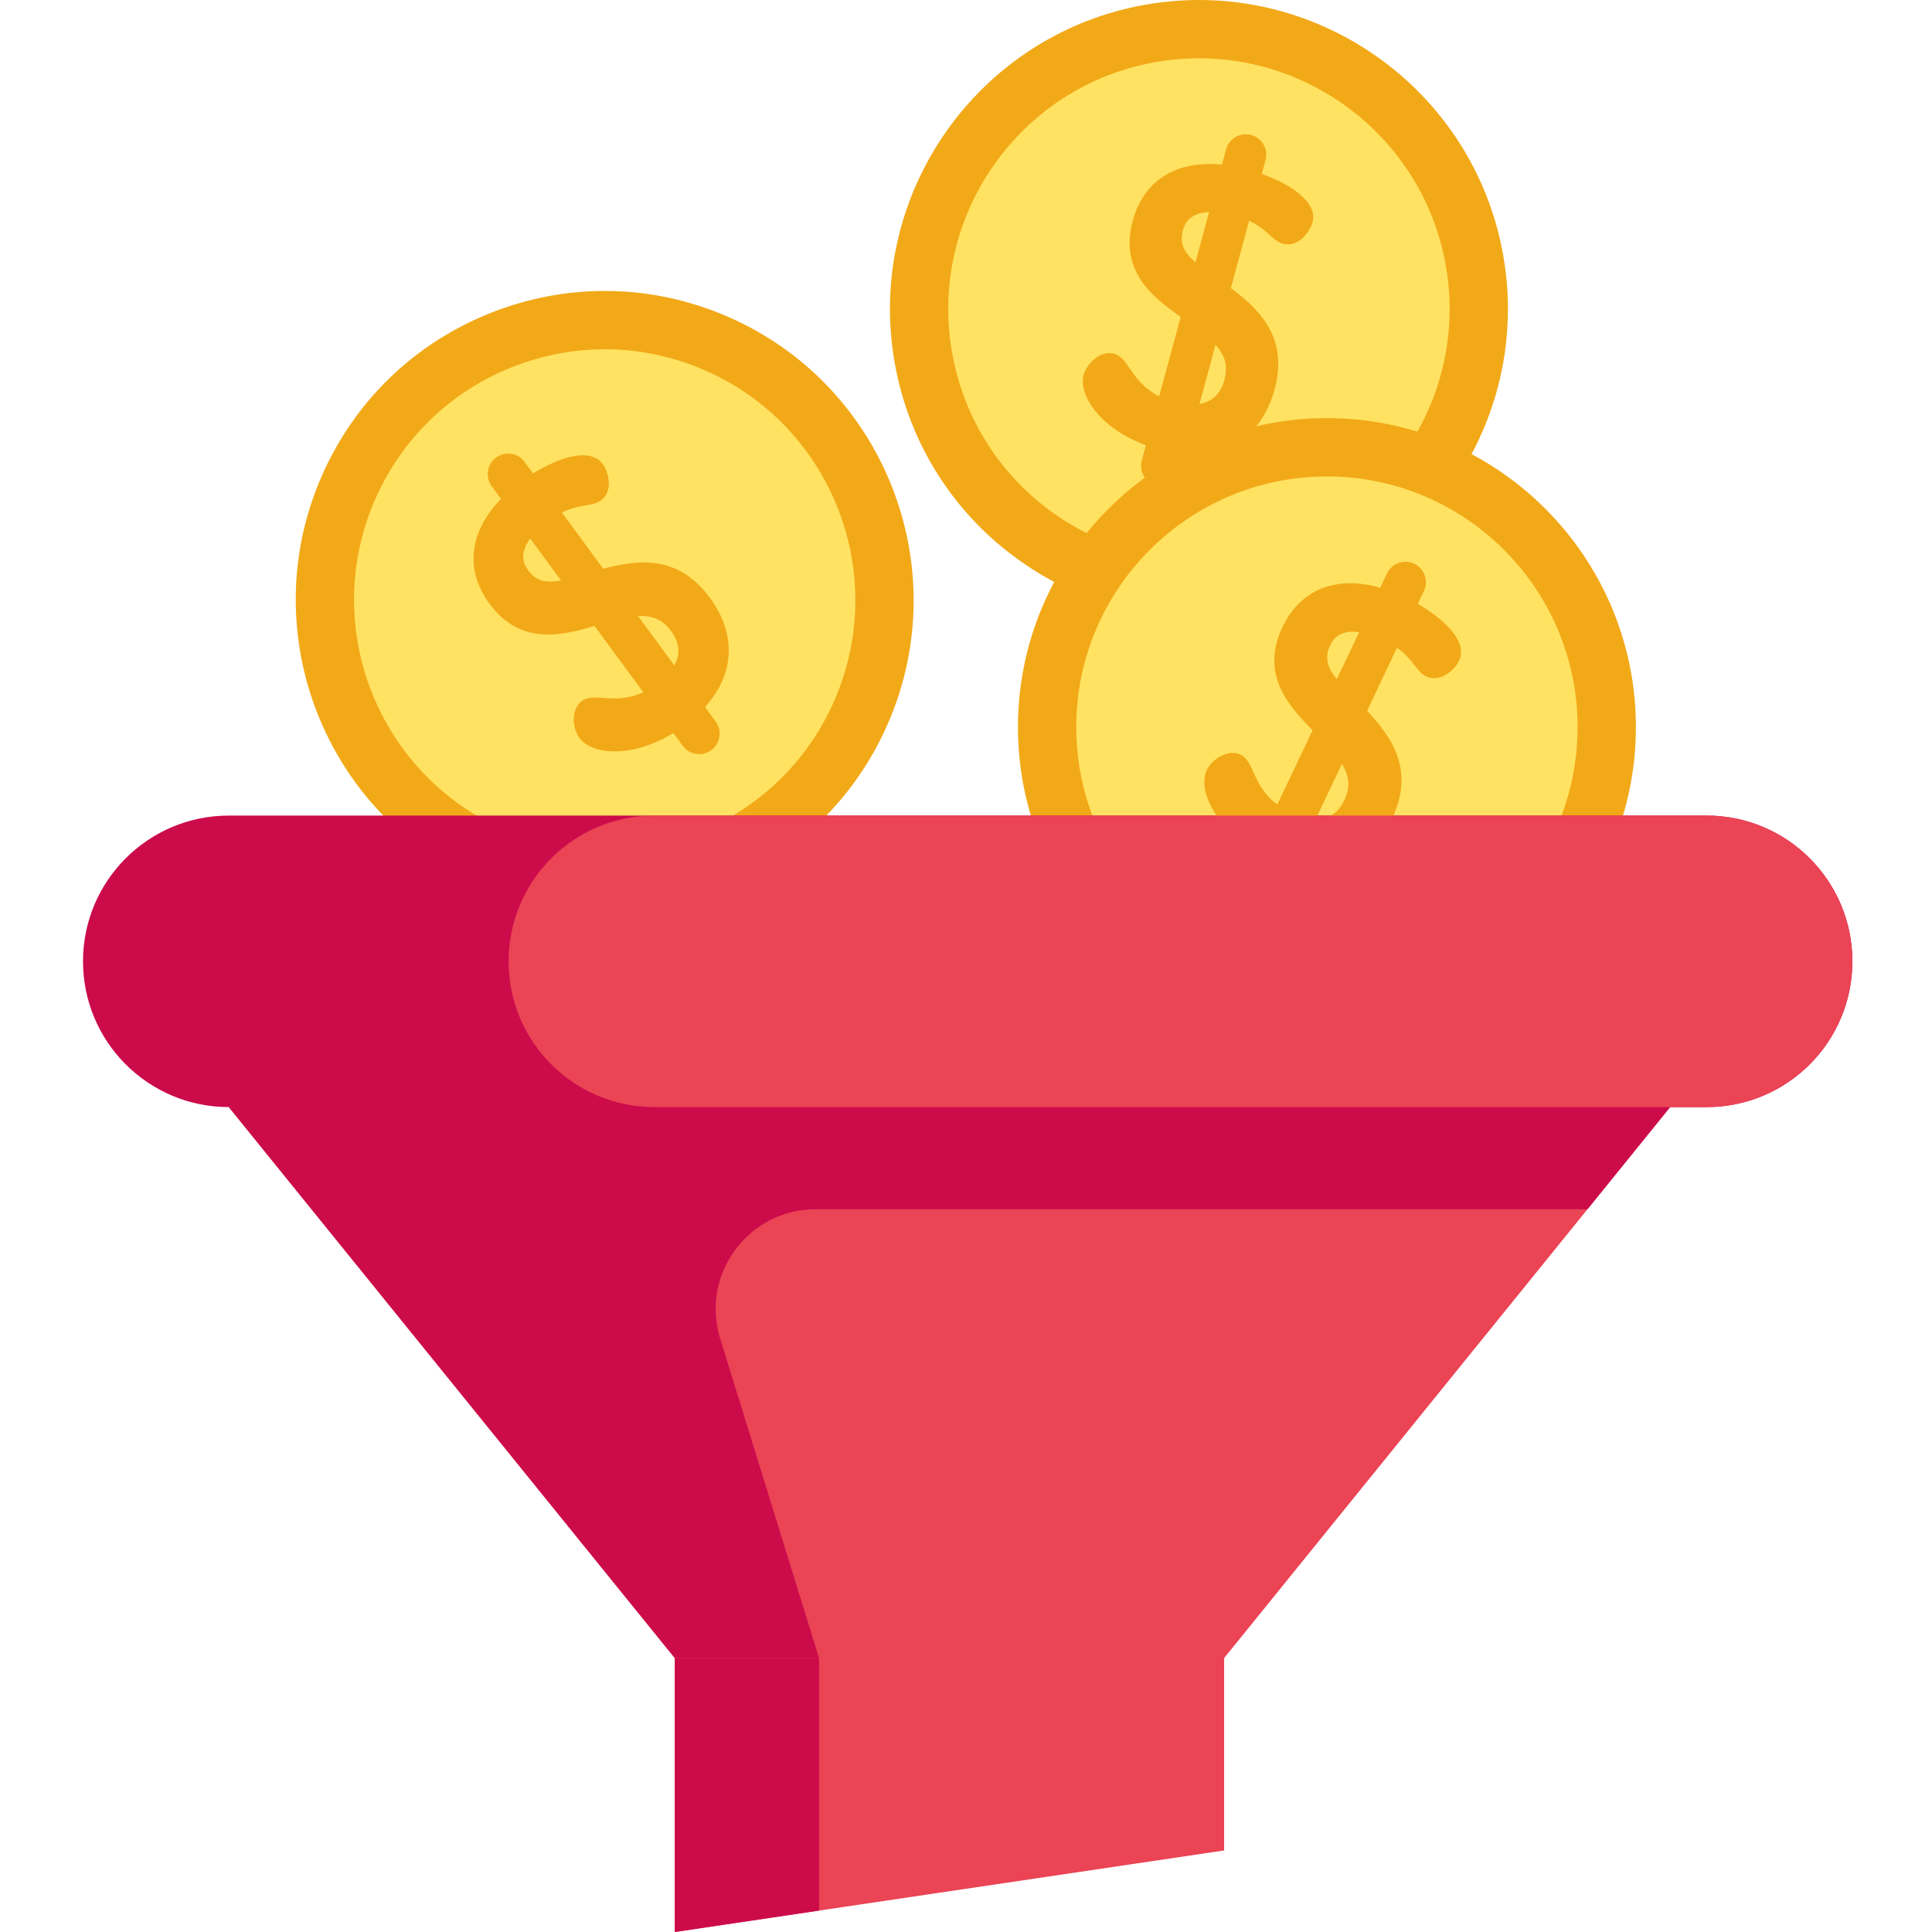 <svg height="512pt" viewBox="-22 0 512 512" width="512pt" xmlns="http://www.w3.org/2000/svg"><path d="m302.406 375.492v114.898l-107.352 15.934-38.223 5.676v-72.59zm0 0" fill="#ea4455"/><path d="m195.055 367.254v139.07l-38.223 5.676v-72.59zm0 0" fill="#cc0b4b"/><path d="m369.883 81.887c0 40.953-33.199 74.152-74.152 74.152s-74.152-33.199-74.152-74.152 33.199-74.152 74.152-74.152 74.152 33.199 74.152 74.152zm0 0" fill="#ffe261"/><path d="m295.559 163.785c-16.605 0-32.785-5.055-46.688-14.758-17.934-12.516-29.922-31.266-33.754-52.801-7.906-44.449 21.82-87.043 66.27-94.953 44.453-7.906 87.047 21.82 94.957 66.27 7.906 44.449-21.82 87.047-66.273 94.953-4.84.863-9.695 1.289-14.512 1.289zm.203-148.336c-3.852 0-7.746.34-11.668 1.035-36.062 6.414-60.18 40.977-53.766 77.035 3.109 17.473 12.832 32.684 27.383 42.84 14.551 10.156 32.188 14.035 49.652 10.93 36.066-6.418 60.184-40.977 53.77-77.039-5.719-32.141-33.801-54.801-65.371-54.801zm0 0" fill="#f2a918"/><path d="m312.395 46.078.988-3.656c.781-2.883-.926-5.867-3.812-6.648-1.398-.379-2.859-.188-4.113.531-1.258.723-2.156 1.887-2.535 3.285l-1.094 4.039c-12.164-1.203-20.754 4.184-23.668 14.938-3.621 13.375 5.504 20.355 12.738 25.41l-5.703 21.047c-4.164-2.094-6.152-4.988-7.785-7.363-1.27-1.848-2.363-3.445-4.152-3.93-1.641-.445-3.469.035-5.145 1.355-1.422 1.117-2.516 2.691-2.93 4.211-1.535 5.672 4.848 14.512 16.504 18.684l-1.098 4.051c-.379 1.395-.191 2.855.527 4.113.723 1.254 1.887 2.156 3.285 2.535.473.125.949.191 1.426.191.934 0 1.855-.246 2.688-.723 1.258-.719 2.156-1.887 2.535-3.285l1.246-4.602c11.824.734 20.336-5.434 23.492-17.078 3.566-13.16-3.32-20.73-11.598-26.832l4.84-17.863c2.551 1.219 4.137 2.629 5.453 3.801 1.172 1.043 2.184 1.941 3.473 2.289 4.125 1.117 7.207-3.18 7.871-5.621 1.48-5.469-6.023-10.23-13.434-12.879zm-20.922 15.012c.328-1.211 1.266-4.672 6.949-4.887l-3.609 13.324c-2.91-2.523-4.289-4.934-3.34-8.438zm10.98 39.668c-.973 3.602-3.184 5.711-6.578 6.297l4.246-15.66c2.641 2.906 3.312 5.746 2.332 9.363zm0 0" fill="#f2a918"/><path d="m403.801 192.691c0 40.953-33.199 74.152-74.152 74.152-40.953 0-74.152-33.199-74.152-74.152s33.199-74.152 74.152-74.152c40.953 0 74.152 33.199 74.152 74.152zm0 0" fill="#ffe261"/><path d="m329.648 274.57c-45.148 0-81.879-36.73-81.879-81.879 0-45.148 36.73-81.879 81.879-81.879 45.148 0 81.879 36.73 81.879 81.879 0 45.148-36.73 81.879-81.879 81.879zm0-148.309c-36.629 0-66.43 29.801-66.43 66.43s29.801 66.426 66.43 66.426c36.629 0 66.43-29.797 66.43-66.426s-29.801-66.43-66.43-66.43zm0 0" fill="#f2a918"/><path d="m212.402 159.027c0 40.953-33.199 74.152-74.152 74.152s-74.152-33.199-74.152-74.152 33.199-74.152 74.152-74.152 74.152 33.199 74.152 74.152zm0 0" fill="#ffe261"/><path d="m138.23 240.949c-11.105 0-22.191-2.289-32.68-6.859-41.391-18.027-60.395-66.371-42.363-107.762 8.734-20.051 24.754-35.5 45.105-43.504 20.355-8 42.605-7.598 62.656 1.137 41.391 18.031 60.395 66.375 42.367 107.766-8.734 20.051-24.754 35.5-45.109 43.5-9.707 3.816-19.848 5.723-29.977 5.723zm.035-148.387c-8.219 0-16.441 1.547-24.32 4.641-16.512 6.492-29.508 19.027-36.594 35.293-14.629 33.582.789 72.805 34.371 87.434 16.266 7.086 34.32 7.414 50.832.922 16.516-6.492 29.512-19.027 36.598-35.293 14.629-33.582-.793-72.805-34.371-87.434-8.508-3.707-17.508-5.562-26.516-5.562zm0 0" fill="#f2a918"/><path d="m420.605 293.391-21.91 27.07-96.289 118.949h-145.574l-118.199-146.02 177.281-27.074zm0 0" fill="#ea4455"/><path d="m420.605 293.391-271.508-26.043h-19.699l-90.758 26.043 118.188 146.02h38.223l-26.203-84.676c-5.266-17.02 7.457-34.273 25.273-34.273h204.574zm0 0" fill="#cc0b4b"/><path d="m468.898 254.758c0 10.672-4.324 20.332-11.309 27.324-6.992 6.984-16.656 11.309-27.324 11.309h-391.633c-21.328 0-38.633-17.293-38.633-38.633 0-10.66 4.324-20.32 11.32-27.312 6.992-6.984 16.652-11.309 27.312-11.309h391.633c21.34 0 38.633 17.293 38.633 38.621zm0 0" fill="#cc0b4b"/><path d="m119.281 125.469-2.246-3.051c-1.77-2.406-5.168-2.922-7.574-1.152-1.168.859-1.93 2.121-2.148 3.551-.215 1.43.137 2.859.992 4.023l2.48 3.371c-8.512 8.773-9.641 18.852-3.039 27.82 8.211 11.164 19.355 8.367 27.816 5.855l12.922 17.562c-4.23 1.957-7.734 1.711-10.609 1.508-2.238-.156-4.168-.293-5.66.805-1.371 1.008-2.133 2.738-2.145 4.871-.008 1.809.543 3.645 1.473 4.91 3.484 4.734 14.375 5.242 24.895-1.285l2.488 3.383c.859 1.164 2.117 1.93 3.551 2.145 1.43.219 2.859-.133 4.027-.992.391-.289.738-.625 1.035-.996.582-.73.965-1.605 1.109-2.551.219-1.434-.137-2.863-.992-4.027l-2.824-3.84c7.934-8.801 8.406-19.301 1.254-29.016-8.078-10.984-18.289-10.309-28.219-7.629l-10.965-14.91c2.539-1.234 4.633-1.598 6.367-1.898 1.547-.27 2.879-.5 3.953-1.293 3.445-2.531 2-7.621.504-9.656-3.363-4.566-11.762-1.656-18.445 2.492zm-1.277 25.723c-.742-1.012-2.867-3.898.504-8.484l8.18 11.121c-3.789.703-6.531.285-8.684-2.637zm37.883 16.098c2.211 3.004 2.488 6.047.832 9.066l-9.613-13.07c3.918-.258 6.559.984 8.781 4.004zm0 0" fill="#f2a918"/><path d="m353.734 160.047 1.625-3.422c1.281-2.699.129-5.938-2.57-7.219-1.309-.621-2.781-.695-4.145-.211-1.363.488-2.457 1.473-3.074 2.781l-1.797 3.781c-11.758-3.344-21.164.434-25.941 10.496-5.941 12.523 1.797 21.012 8.02 27.273l-9.348 19.695c-3.727-2.797-5.172-6-6.355-8.629-.922-2.043-1.715-3.809-3.391-4.602-1.531-.73-3.418-.582-5.301.418-1.598.848-2.953 2.203-3.629 3.625-2.52 5.312 2.191 15.141 12.922 21.316l-1.801 3.793c-.621 1.309-.695 2.777-.207 4.141.484 1.363 1.473 2.457 2.781 3.078.441.207.898.355 1.367.441.922.164 1.871.09 2.773-.234 1.363-.484 2.457-1.473 3.078-2.781l2.043-4.305c11.508 2.82 20.977-1.738 26.152-12.637 5.844-12.32.414-20.988-6.648-28.469l7.938-16.719c2.293 1.652 3.602 3.324 4.691 4.711.965 1.23 1.801 2.297 3.008 2.867 3.863 1.836 7.66-1.848 8.742-4.129 2.43-5.121-4.109-11.141-10.934-15.062zm-23.254 11.059c.539-1.137 2.074-4.375 7.707-3.578l-5.918 12.473c-2.418-3.004-3.348-5.617-1.789-8.895zm3.762 40.984c-1.598 3.371-4.148 5.059-7.59 5.031l6.957-14.66c2.082 3.332 2.238 6.246.633 9.629zm0 0" fill="#f2a918"/><path d="m468.898 254.758c0 10.672-4.324 20.332-11.309 27.324-6.992 6.984-16.656 11.309-27.324 11.309h-278.863c-21.328 0-38.621-17.293-38.621-38.633 0-10.66 4.324-20.32 11.309-27.312 6.992-6.984 16.645-11.309 27.312-11.309h278.863c21.34 0 38.633 17.293 38.633 38.621zm0 0" fill="#ea4455"/></svg>